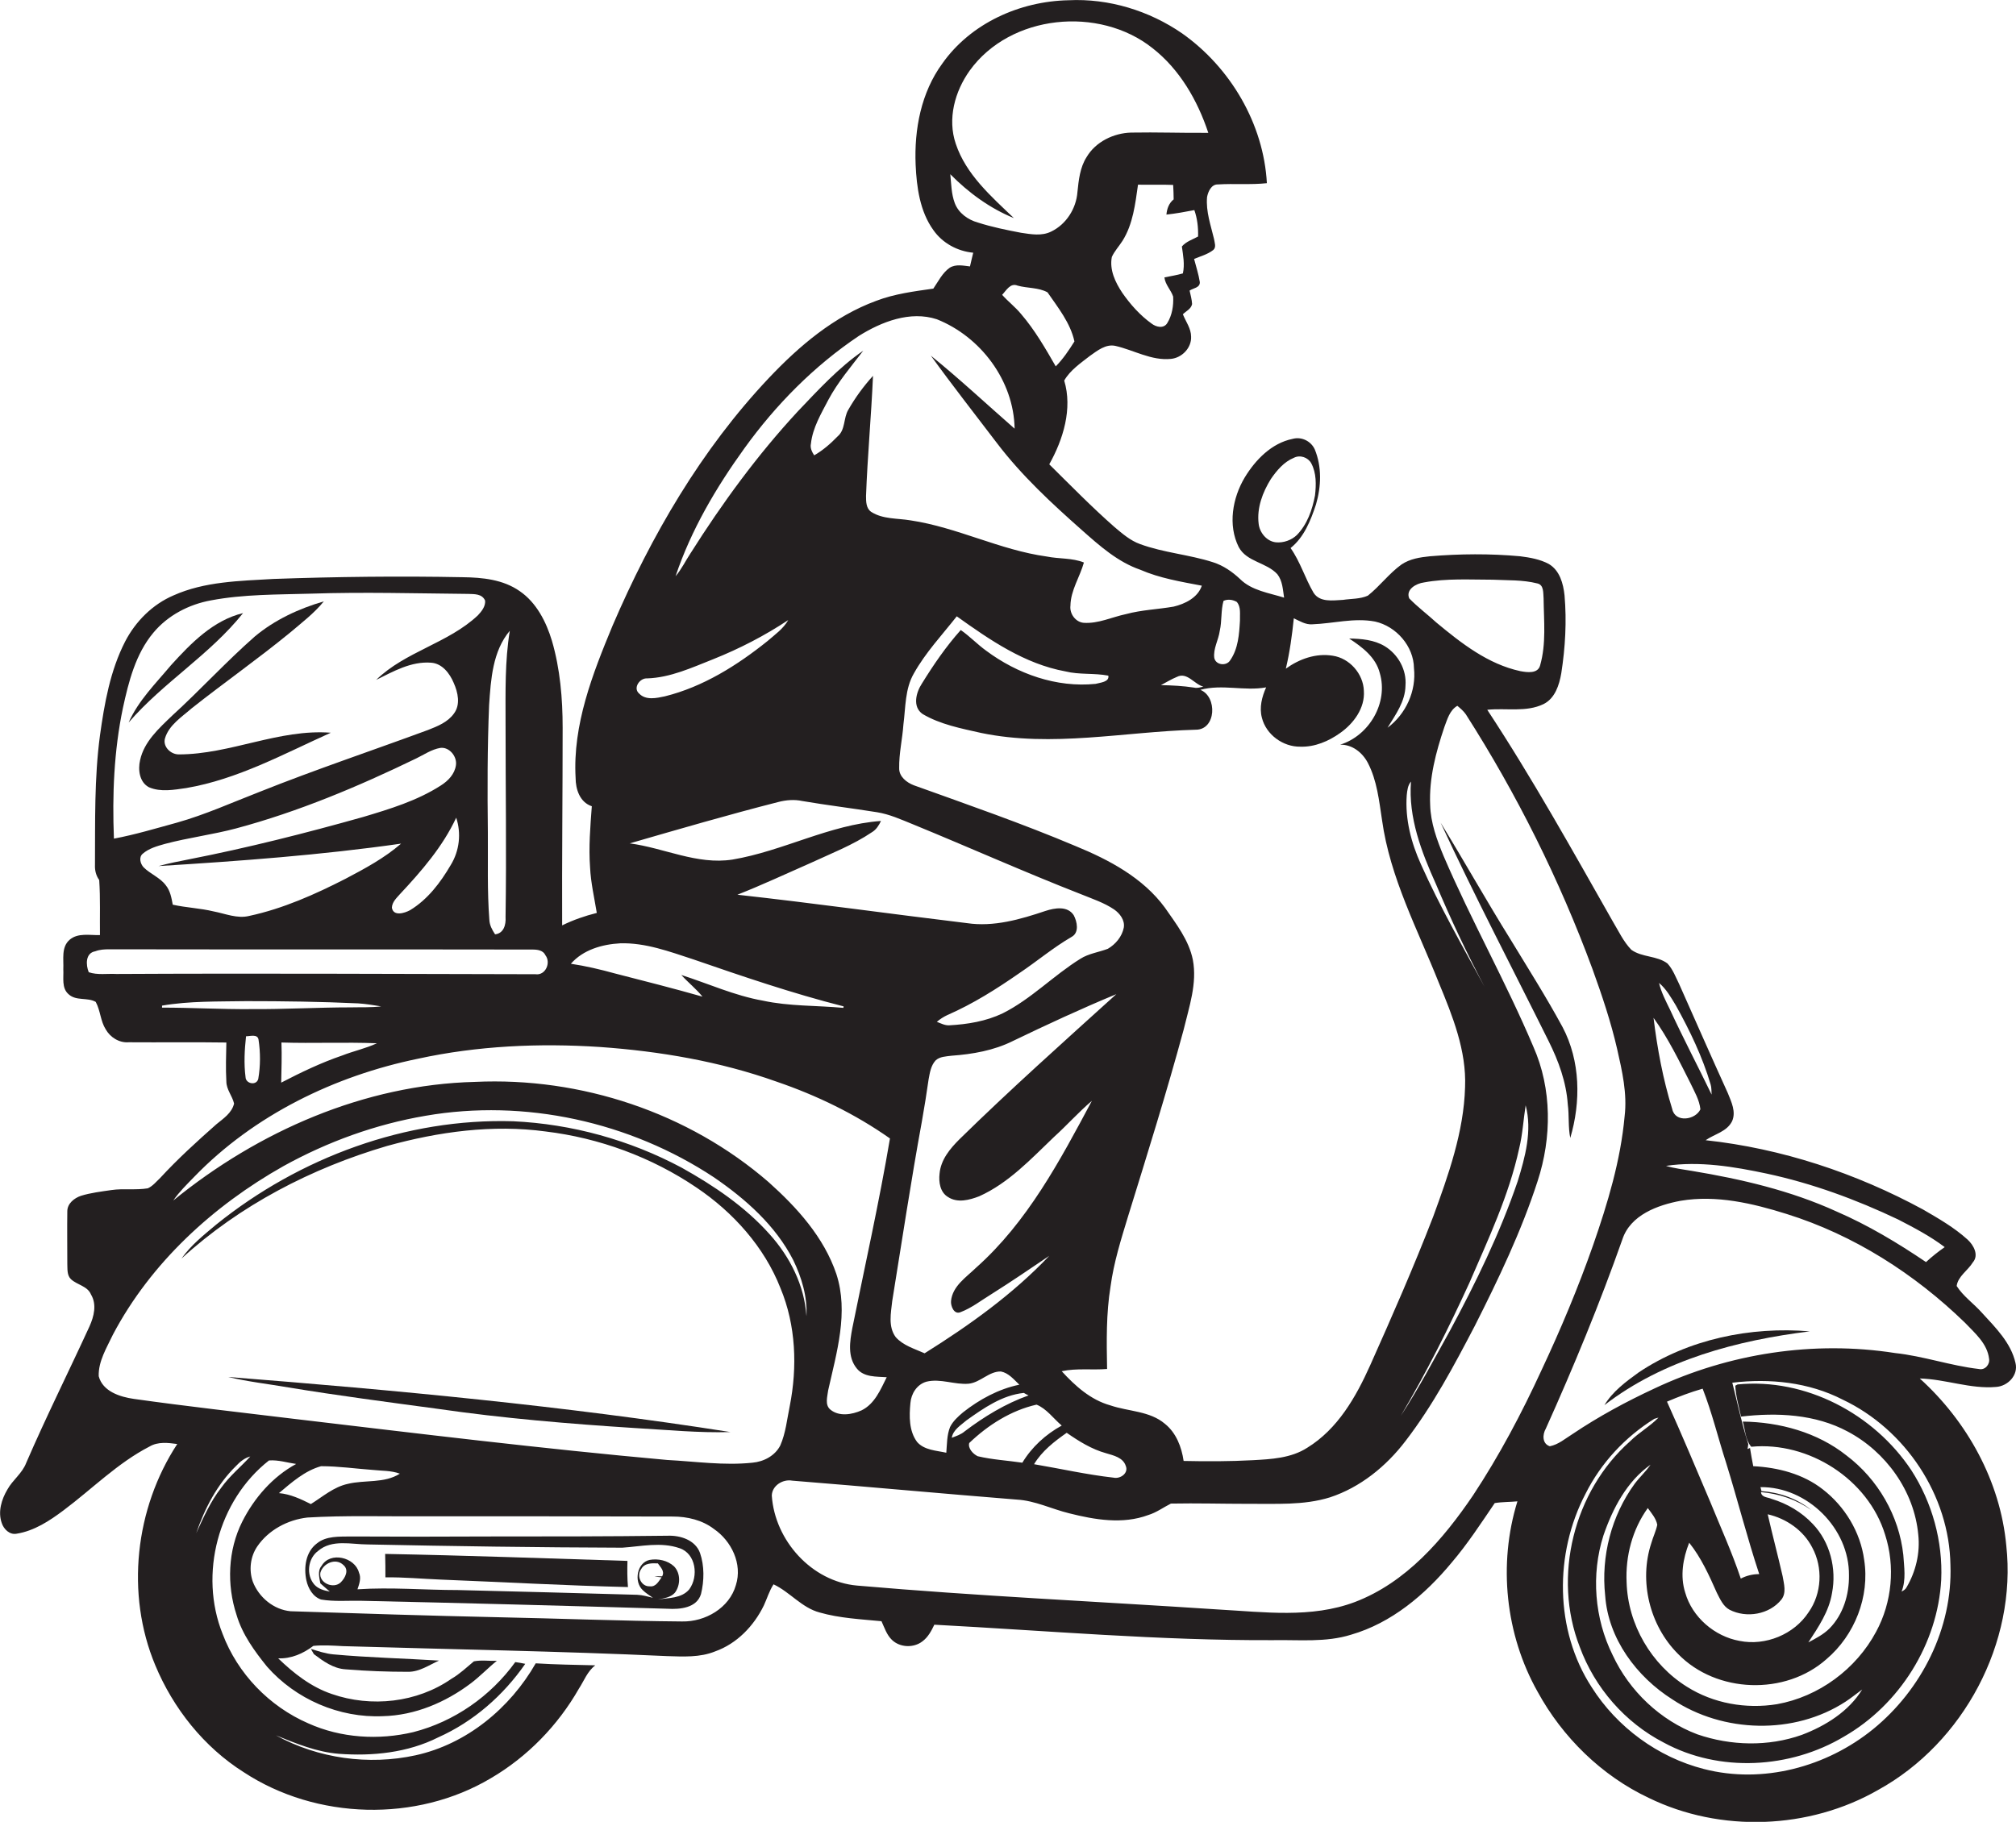 <?xml version="1.0" encoding="utf-8"?>
<!-- Generator: Adobe Illustrator 19.2.0, SVG Export Plug-In . SVG Version: 6.00 Build 0)  -->
<svg version="1.1" id="Layer_1" xmlns="http://www.w3.org/2000/svg" xmlns:xlink="http://www.w3.org/1999/xlink" x="0px" y="0px"
	 viewBox="0 0 808.7 731" enable-background="new 0 0 808.7 731" xml:space="preserve">
<g>
	<path fill="#231F20" d="M800.7,556.5c4.7-0.3,9-4.7,7.8-9.6c-1.8-8.1-8-14.2-13.5-20.2c-3.3-3.7-7.5-6.6-10.1-10.7
		c0.5-3.9,4.5-6.2,6.5-9.5c2.5-2.9,0.3-6.9-2.1-9.1c-5.4-4.9-11.7-8.5-17.9-12.1c-26.9-14.6-56.7-24.5-87.2-27.8
		c3.6-2.5,8.5-3.4,10.6-7.6c1.7-3.8-0.3-7.8-1.7-11.3c-6.6-14.5-13-29.1-19.5-43.7c-1.4-2.8-2.5-5.9-4.7-8.3
		c-4.2-3.2-10.2-2.4-14.5-5.5c-3.2-3.3-5.1-7.5-7.4-11.3c-16.3-28.7-32.3-57.5-50.4-85c7.5-0.8,15.6,1.1,22.6-2.3
		c4.6-2.3,6.3-7.7,7.1-12.4c1.6-10.3,2.2-20.8,1.3-31.2c-0.5-4.7-1.9-10-6.3-12.6c-3.5-1.9-7.6-2.6-11.5-3.1
		c-12.1-1.1-24.2-1-36.2,0c-3.9,0.4-8,1-11.4,3.3c-5,3.6-8.7,8.7-13.5,12.5c-3.1,1.4-6.7,1.2-10,1.7c-4,0.2-9.3,1.1-11.8-2.9
		c-3.4-5.8-5.3-12.4-9.2-17.9c5.4-4.3,8.1-11.1,10.2-17.5c2.1-7.2,2.4-15.1-0.5-22.1c-1.5-3.3-5.3-5.2-8.9-4.2
		c-8.4,1.7-14.9,8.4-19.2,15.5c-4.9,8.2-6.8,19.1-2.4,27.9c3.2,6,11.1,6.1,15.5,10.9c2.1,2.7,2.2,6.2,2.7,9.4
		c-6-1.9-13-2.8-17.7-7.5c-3.1-2.9-6.7-5.4-10.8-6.7c-9.6-3.1-19.8-3.8-29.3-7.3c-3.9-1.4-7.1-4.2-10.2-6.8
		c-9.1-8-17.6-16.7-26.2-25.2c5.6-10,9.4-22.3,6-33.6c2.4-4.2,6.6-7,10.3-9.9c3-2.1,6.4-4.9,10.3-4c7.4,1.7,14.4,6,22.2,5.2
		c4.4-0.4,8.3-4.4,8.1-8.9c0-3.3-2.1-6-3.3-9c1.3-1.3,3.3-2.1,3.7-4.1c-0.1-1.8-0.6-3.6-1-5.4c1.4-1,4.2-1.1,4.1-3.4
		c-0.5-3.2-1.5-6.2-2.3-9.3c2.6-1.1,5.4-1.8,7.7-3.6c1.3-1.1,0.5-3,0.3-4.4c-1.3-5.5-3.3-11-2.8-16.8c0.4-2.2,1.7-5.2,4.4-5.1
		c6.5-0.4,13.1,0.2,19.6-0.5c-1.3-23.8-14.6-46.4-34-60.1C461,4.3,444.8-0.7,428.6,0.1c-19.5,0.4-39.2,9.2-50.6,25.4
		c-8.5,11.6-11.3,26.4-10.7,40.6c0.4,9,1.7,18.7,7.1,26.2c3.7,5.3,9.7,8.5,16,9.1c-0.4,1.8-0.9,3.6-1.3,5.5c-2.7-0.3-5.6-1-8.1,0.5
		c-3,2.1-4.6,5.5-6.6,8.4c-7.7,1.1-15.6,2.1-22.9,4.9c-16.9,6.2-30.9,18.1-43.1,31c-27.1,28.7-47.2,63.3-62.7,99.4
		c-8,19.3-16,39.7-14.8,61c0,4.6,1.7,9.8,6.5,11.4c-0.6,8.2-1.3,16.3-0.7,24.5c0.3,6.2,1.7,12.2,2.7,18.3c-4.8,1.2-9.4,2.8-13.9,5
		c-0.1-26.4,0.2-52.8,0.2-79.3c0-11.7-1-23.6-4.3-34.9c-2.3-7.6-6.2-15.3-12.9-19.9c-6.7-4.7-15-5.5-22.9-5.6
		c-25.3-0.5-50.7-0.2-76,0.7c-13.5,0.8-27.5,1-40,6.6c-8.4,3.6-15.2,10.4-19.4,18.5c-6,11.7-8.3,24.8-10.1,37.7
		c-2.3,17.2-1.9,34.6-2,51.9c-0.1,2.2,0.4,4.3,1.7,6.1c0.5,7.4,0.2,14.8,0.3,22.1c-4.1,0.1-8.9-1-12.2,1.9c-3.4,3-2.3,7.8-2.5,11.8
		c0.2,3.4-0.8,7.6,2.2,10.1c3,2.7,7.5,1.1,10.8,3c1.9,3.5,1.9,7.7,4,11c1.8,3.2,5.4,5.5,9.2,5.2c13.1,0.1,26.1-0.1,39.2,0.1
		c-0.1,5.2-0.3,10.4,0,15.6c0,3.3,2.4,5.8,3.1,8.9c-0.9,3.8-4.3,6-7.1,8.3C79,458,71.3,465,64.3,472.6c-1.6,1.5-3,3.3-5,4.2
		c-4.8,0.8-9.8,0-14.6,0.7c-4.1,0.6-8.3,1.1-12.2,2.3c-2.7,0.9-5.5,3.1-5.5,6.2c-0.1,7,0,14,0,21.1c0.1,2.1-0.2,4.6,1.5,6.2
		c2.5,2.3,6.6,2.7,8,6.1c2.4,4,1.2,8.8-0.6,12.8c-8.4,18.3-17.4,36.3-25.4,54.8c-1.6,4.2-5.4,6.8-7.5,10.6c-2.4,4-3.9,9-2.3,13.5
		c0.8,2.5,3.2,4.8,5.9,4.3c7.1-1.1,13.3-5.2,18.9-9.4C37,597.4,47.2,587,60,580.4c3.4-2,7.4-1.5,11.1-1
		c-16.9,25.8-20.8,60.1-8.8,88.8c7.2,17.3,19.5,32.8,35.5,42.9c29.1,19.1,69.2,20.2,99.1,2.4c14.7-8.6,26.9-21.2,35.3-35.9
		c2.1-3.2,3.4-7,6.6-9.4c-8-0.2-15.9-0.3-23.9-0.8c-10.3,18-27.7,32.4-48.2,36.9c-18.8,4.1-39.1,1.3-56-8c8.1,3.3,16.4,6.7,25.2,7.4
		c13.5,1,27.6-0.4,39.9-6.6c14.1-6.3,26.1-16.8,34.9-29.5c-1.3-0.3-2.7-0.5-4-0.7c-9.9,13.7-24.5,23.9-40.9,28.1
		c-13.9,3.3-29,2.4-42.1-3.5c-15.7-6.8-28.4-20-34.4-35.9c-9.6-24-1.8-53.6,18.6-69.6c3.7-0.3,7.3,0.9,10.9,1.4
		c-9.4,5.1-16.8,13.6-21.6,23.1c-5.8,11.5-6.3,25.4-2.3,37.5c2.3,7.8,7.2,14.5,12.2,20.7c11.5,13.1,29,20.7,46.5,19.9
		c12.8-0.3,25.1-5.5,35.3-13.2c3.7-2.8,6.8-6.1,10.4-9c-3.1,0.1-6.2-0.4-9.2,0.2c-2.9,2.4-5.7,5.1-9,7c-13.8,9.6-32.2,11.6-48,6.1
		c-8.3-2.8-15.3-8.3-21.5-14.3c5.2,0.2,10-1.9,14.1-5c4-0.4,8-0.1,11.9,0.1c43.3,1.3,86.7,2,130,4c6.5,0.2,13.2,0.6,19.3-1.9
		c8.7-3.1,15.5-10.2,19.5-18.4c1.3-2.8,2.2-5.9,3.9-8.5c6.6,3.1,11.3,9.4,18.5,11.3c8,2.3,16.5,2.7,24.8,3.5
		c1.2,2.6,2.1,5.5,4.2,7.5c3.2,3.1,8.7,3.3,12.2,0.6c2.3-1.7,3.6-4.2,4.8-6.7c45.2,2.4,90.4,6.4,135.8,6.2c10.5-0.2,21.2,1,31.4-2.2
		c16.2-4.7,29.6-16,40.3-28.9c6.4-7.5,11.8-15.8,17.3-23.9c3-0.5,6.1-0.4,9.1-0.7c-7.8,25.2-4.8,53.5,8.1,76.4
		c10,18.3,25.7,33.7,44.6,42.6c28.7,14,64.3,12.7,92-3.2c34.3-18.9,55.7-59.1,51.4-98.1c-2.4-25.8-15.7-49.8-34.7-67
		C780.6,553.4,790.4,557.4,800.7,556.5z M708.7,470.9c18.2,3.9,35.9,10.4,52.7,18.4c6.4,3.3,12.9,6.7,18.7,11.1
		c-2.6,1.8-5.1,3.8-7.5,6c-11.4-7.7-23.2-14.8-35.9-20.3c-18.4-8.4-38.2-13-58.1-16.3c-3.5-0.6-7-1-10.3-2
		C681.7,465.8,695.5,468.1,708.7,470.9z M672.3,403.5c5.6,10.1,10.6,20.5,13.9,31.6c0.4,1.3,0.3,2.7,0.4,4.1
		c-5.5-11.4-11.4-22.6-16.7-34.1c-1.7-3.5-3.5-6.9-4.4-10.7C668.4,396.8,670.3,400.2,672.3,403.5z M678.1,434.6
		c1.6,3.4,3.6,6.7,4,10.5c-2,4.3-10.1,5.5-11.3-0.1c-3.7-11.9-6-24.3-7.5-36.6C669.2,416.6,673.6,425.7,678.1,434.6z M571.2,233.7
		c9.1-1.7,18.4-1.1,27.6-1.1c6,0.3,12,0,17.9,1.5c2.7,0.6,2.3,3.9,2.5,6c0.1,9,1.1,18.2-1.4,26.9c-0.9,3.4-5.2,2.8-7.9,2.3
		c-13-2.8-23.7-11.2-33.7-19.5c-3.6-3.3-7.5-6.2-10.9-9.7C563.8,236.5,568.1,234.1,571.2,233.7z M511.8,217.6
		c-3.7-0.4-6.5-3.9-6.9-7.4c-0.8-6.4,1.6-12.7,4.9-18c2.4-3.5,5.3-6.9,9.2-8.5c2.5-1.3,5.7-0.2,7,2.2c2.1,3.9,2,8.6,1.5,12.9
		c-1.1,5.8-3.1,11.6-7.3,15.9C518.1,216.7,514.9,217.9,511.8,217.6z M489.3,253.1c0.9-3.9,0.4-8.1,1.5-12c1.7-0.8,3.7-0.5,5.3,0.4
		c1.8,2,1.2,5,1.3,7.5c-0.3,5.4-0.7,11.3-3.9,15.9c-1.5,2.5-5.8,2-6.4-0.9C486.6,260.3,488.8,256.8,489.3,253.1z M507.9,275.8
		c-1.7,3.8-2.8,8.1-1.7,12.2c1.7,6.8,8.5,11.7,15.4,11.6c5.8,0.2,11.4-2.2,16-5.5c5.4-3.8,10-10,9.5-16.9
		c-0.2-6.8-5.7-13.1-12.5-14.1c-6.7-1.1-13.4,1.3-18.8,5.2c1.6-6.7,2.5-13.4,3.2-20.2c2.4,1.1,4.7,2.6,7.4,2.4
		c8.4-0.3,16.8-2.7,25.2-1.1c8.5,1.9,15.5,9.9,15.6,18.7c1,9.1-3.2,18.4-10.6,23.9c3.2-5.2,7.1-10.5,7.2-16.9
		c0.5-6.3-2.9-12.5-8.3-15.8c-4.3-2.6-9.4-3-14.3-3.1c5.2,3.4,10.7,7.5,12.3,13.9c3.5,11.9-4.3,25.1-15.9,28.7
		c4.8-0.1,8.9,3.1,11.1,7.3c3.7,7.1,4.5,15.2,5.7,23c3.2,23.1,14.3,43.9,22.8,65.3c5.5,13.3,11.1,27.2,10.5,41.8
		c-0.5,18-6.7,35.3-12.8,52c-7.8,20.2-16.5,40-25.3,59.7c-5.7,12.7-13,25.5-25.2,33c-6.5,4.2-14.5,4.6-21.9,5
		c-9.2,0.5-18.4,0.5-27.7,0.3c-0.8-5.6-3-11.3-7.5-14.9c-6.1-5.2-14.6-4.9-21.9-7.4c-7.9-2.2-14.1-7.8-19.5-13.7
		c6-1.3,12.2-0.4,18.2-0.9c-0.2-11.1-0.4-22.2,1.4-33.2c1.3-9.6,4.2-18.8,7-28c7.7-24.9,15.5-49.8,22.3-74.9
		c2.2-9.2,5.5-18.6,3.7-28.1c-1.6-7.9-6.7-14.4-11.2-20.9c-8.8-12-22.4-19.2-35.8-24.7c-21.3-9-43.2-16.6-64.9-24.4
		c-2.9-1.1-6-3.5-5.9-6.9c-0.1-5.9,1.3-11.7,1.7-17.5c0.9-6.9,0.6-14.3,4.2-20.5c4.7-8.4,11.3-15.4,17.2-22.9
		c13.3,9.5,27.2,19.1,43.6,22.1c5.6,1.4,11.5,0.6,17.2,1.7c0.5,2.6-3.4,2.8-5.1,3.3c-15.7,1.6-31.4-4-43.9-13.3
		c-3.6-2.6-6.6-5.8-10.2-8.3c-5.9,6.6-10.9,13.9-15.6,21.5c-2.3,3.5-3.9,9.3,0.3,12.2c7.1,4.2,15.5,5.8,23.5,7.6
		c28.5,5.9,57.4-0.5,86-1.3c8.3,0.1,8.8-13.3,1.9-16C490.3,274.4,499.2,277.4,507.9,275.8z M570,346.8c-3.9-8.6-6.4-18.1-5.7-27.7
		c0.2-1.9,0.4-4,1.7-5.5c-1.1,14.5,4.2,28.2,10,41.1c5.9,14,12.4,27.8,19.5,41.2C586.7,379.7,577.5,363.6,570,346.8z M609.4,460.8
		c1.4-5.7,1.7-11.6,2.6-17.3c2.7,10.2-0.2,20.8-3.2,30.5c-7.1,20.8-16.8,40.7-27.2,60c-6.4,11.5-12.5,23.1-19.7,34.1
		c10.2-17.2,19.2-35.2,27.5-53.3C597,497.2,605.3,479.7,609.4,460.8z M380.3,480.3c3.8,2.5,8.6,1.2,12.5-0.3
		c11.8-5.3,20.8-15,30-23.8c5.2-4.7,9.8-9.9,15.2-14.5c-12.8,24-25.9,48.7-46.5,67c-3.9,3.8-9.4,7.3-10,13.3c-0.2,2,1.2,5.6,3.8,4.5
		c4.5-1.7,8.4-4.8,12.5-7.3c7.8-4.9,15.4-10.1,23.1-15.3c-14.6,15.4-32.1,27.9-50,39.1c-4-1.8-8.6-3.1-11.6-6.5
		c-3.1-4.2-1.9-9.7-1.4-14.4c3.9-24,7.5-48.1,11.9-72.1c1-5.6,1.9-11.3,2.7-16.9c0.5-2.7,0.9-5.5,2.8-7.6c1.7-1.6,4.2-1.6,6.4-1.9
		c8.4-0.6,17-2.1,24.6-5.9c13.7-6.6,27.5-13,41.5-18.8c-21.2,19.2-42.5,38.2-62.9,58.2c-3.8,3.8-7.5,8.2-8,13.8
		C376.5,474.3,377.1,478.4,380.3,480.3z M365.2,563c0.3-3.8,2.6-7.5,6.4-8.6c5.7-1.4,11.3,1.3,17,0.8c4.7-0.5,8.1-5,12.9-4.9
		c3.1,0.6,5.2,3.2,7.4,5.3c-8.3,1.7-16,5.9-22.6,11.1c-2,1.7-4,3.5-5.2,5.9c-1.3,3.3-1.2,6.8-1.5,10.3c-4-0.9-8.8-1-11.7-4.3
		C364.6,574.2,364.7,568.2,365.2,563z M387.7,569.9c6.9-4.9,14.3-10.1,23-11c0.5,0.3,1.4,0.8,1.9,1c-9.3,3.3-17.8,8.5-25.6,14.4
		c-1.5,1.3-3.4,1.9-5.2,2.6C382.3,573.7,385.4,571.9,387.7,569.9z M388.8,579c7.5-7.2,16.8-13.1,27-15.4c4,1.6,6.8,5.6,10.1,8.4
		c-6.4,3.5-12,8.6-15.8,14.9c-6-0.9-12-1.2-17.9-2.6C390.3,583.4,388.2,581.1,388.8,579z M427.9,574.9c4.9,3.4,10,6.6,15.8,8.2
		c3,0.9,6.8,1.7,7.9,5.1c1.2,2.9-2.2,5.3-4.9,4.7c-10.7-1.2-21.3-3.6-31.9-5.4C418,582.2,422.9,578.4,427.9,574.9z M479,275.9
		c-4.4-0.7-8.9-0.9-13.3-1c2.1-1.1,4.2-2.4,6.4-3.3c4.1-2.1,7,3,10.6,3.9C481.5,275.8,480.2,276.2,479,275.9z M423.5,147
		c-4.2-7.3-8.4-14.6-13.9-21c-2.3-2.8-5.2-5-7.6-7.7c1.7-1.8,3.3-4.9,6.2-3.7c3.9,1.1,8.4,0.7,12,2.7c4.2,6.1,9.2,12.3,10.8,19.7
		C428.8,140.5,426.4,144.1,423.5,147z M480.6,94.9c-2.2,1.2-4.8,2-6.5,4c0.5,3.6,1.2,7.2,0.4,10.8c-2.4,0.7-4.9,1.1-7.4,1.6
		c0.3,2.9,2.6,5,3.5,7.7c0.2,3.6-0.4,7.5-2.4,10.7c-1.5,2.3-4.5,1.5-6.3,0.1c-4.6-3.3-8.5-7.7-11.7-12.3c-2.8-4.2-5.2-9.2-4.2-14.4
		c1.1-2.4,2.9-4.3,4.3-6.5c4.2-6.7,5.1-14.8,6.2-22.5c4.7,0.1,9.4-0.1,14.1,0.1c0.1,1.9,0.2,3.9,0.2,5.8c-1.9,1.5-2.7,3.8-2.9,6.1
		c3.8-0.4,7.5-1.1,11.2-1.8C480.3,87.7,480.7,91.3,480.6,94.9z M383,81.5c-1.4-3.7-1.4-7.7-1.8-11.6c7.3,7.4,15.9,13.7,25.5,17.6
		c-9.1-8.7-19.2-17.5-23.3-29.8c-3.4-10-0.4-21,5.6-29.4c16.3-22.6,51.9-26,73.3-9c10.9,8.5,18.1,21,22.4,34
		c-10.3,0.1-20.7-0.3-31-0.1c-7,0.2-14.2,3.7-17.8,9.8c-2.7,4.2-3.2,9.3-3.7,14.1c-0.5,6.6-4.5,12.9-10.5,15.8
		c-3.8,1.9-8.1,1.1-12.1,0.5c-5.8-1.1-11.7-2.3-17.3-4.1C388.3,88.2,384.5,85.5,383,81.5z M298.6,179.9c12.6-17.5,28-33.1,45.9-45.1
		c9.1-5.7,20.6-10.2,31.3-6.7c17.6,7,30.9,24.7,31.2,43.9c-11.2-9.8-22.1-20-33.6-29.3c8.6,11.9,17.7,23.5,26.6,35.2
		c9.9,13,21.9,24.1,34.1,34.9c7,6.2,14.3,12.7,23.3,15.8c7.8,3.4,16.3,4.8,24.7,6.4c-1.6,4.8-6.7,7.3-11.3,8.4
		c-6.3,1.1-12.8,1.3-19.1,3c-5.7,1.2-11.1,3.9-17,3.5c-3.3-0.3-5.7-3.7-5.3-6.9c0.1-6.2,3.8-11.5,5.4-17.3c-4.7-1.9-10-1.4-14.9-2.4
		c-18.8-2.6-35.9-11.7-54.6-14.5c-5.3-0.9-11.1-0.4-15.8-3.4c-2.1-1.4-2.1-4.2-2.1-6.4c0.6-16.1,2.1-32.1,2.8-48.2
		c-3.8,4.2-7.1,8.7-9.9,13.6c-2,3.3-1.1,8-4.3,10.7c-2.8,2.9-5.9,5.6-9.4,7.6c-0.9-1.4-1.7-3-1.3-4.7c0.7-6.4,4.1-12,7-17.6
		c3.8-7.1,9.1-13.3,14-19.7c-9.9,6.8-18.1,15.8-26.3,24.4c-16.2,17.5-30.3,36.8-43,56.9c-2,3-3.6,6.4-6,9.2
		C277.2,212.7,287.2,195.7,298.6,179.9z M259.6,272.2c9.3-0.3,17.9-4.3,26.5-7.7c10.5-4.2,20.6-9.4,30.1-15.7
		c-2,3.5-5.3,5.8-8.3,8.4c-12.2,9.8-25.9,18.4-41.2,22.2c-3.3,0.7-7.6,1.7-10.3-1.1C253.8,276.1,256.6,272,259.6,272.2z
		 M312.2,321.8c3.1-0.8,6.4-1.1,9.6-0.4c10,1.7,20,2.9,30,4.5c5,0.8,9.6,2.9,14.3,4.8c22.7,9.3,45,19.3,67.8,28.2
		c4.4,1.8,9,3.3,13,6c2.3,1.6,4.4,4.3,3.9,7.3c-0.7,3.6-3.3,6.7-6.4,8.5c-3.7,1.4-7.7,1.9-11,4c-10.8,6.7-19.8,16.2-31.2,21.9
		c-6.7,3.2-14.1,4.4-21.4,4.8c-1.8,0.1-3.4-0.8-5-1.4c1.3-1.1,2.7-2,4.2-2.7c10.3-4.5,19.8-10.5,29-16.9c7-4.7,13.5-10.2,20.9-14.5
		c3.1-1.7,2.2-6.1,0.8-8.7c-2.5-3.8-7.6-2.9-11.3-1.7c-10.1,3.4-20.8,6.5-31.5,4.9c-30.7-3.7-61.3-8-92.1-11.4
		c9.9-3.9,19.5-8.4,29.3-12.7c8.4-3.9,17-7.2,24.7-12.4c1.7-1,2.8-2.8,3.6-4.5c-20.7,1.5-39.3,12.1-59.6,15.5
		c-14.2,2.2-27.4-4.7-41.2-6.5C272.3,332.7,292.2,326.9,312.2,321.8z M248.8,378.5c10.1-0.3,19.7,3.3,29.2,6.4
		c20,6.9,39.9,13.7,60.4,18.9c0,0.1,0,0.4-0.1,0.6c-10.8-1-21.7-0.6-32.3-2.9c-11.3-2-21.8-6.8-32.7-10.3c2.7,3,5.9,5.5,8.5,8.7
		c-11.6-3.3-23.4-6.3-35.1-9.3c-5.8-1.6-11.7-3-17.7-3.9C233.9,381.1,241.5,378.9,248.8,378.5z M196.2,282.9
		c0.7-10.3,1.4-21.6,8.3-29.8c-2,12.2-1.7,24.6-1.7,36.9c0,26,0.4,52,0,78c0.2,3-0.7,6.5-4.2,6.9c-1.2-1.8-2.2-3.7-2.3-5.8
		c-0.9-11.7-0.5-23.4-0.6-35C195.5,317,195.5,300,196.2,282.9z M49.3,284.1c2.3-10.6,5.1-21.7,12.2-30.2c5.8-7,14.3-11.4,23.1-13
		c13.2-2.5,26.7-2.3,40.1-2.7c21-0.7,42-0.1,63.1,0.1c2.5,0.1,5.6-0.1,6.8,2.7c0.2,2.3-1.4,4.3-2.9,5.9
		c-11.9,11.2-29.1,14.5-40.8,25.9c6.9-3.4,14-7.5,22-6.9c4.5,0.3,7.5,4.3,9.1,8.1c1.7,3.8,2.8,8.7,0.1,12.3
		c-2.5,3.5-6.6,5.1-10.4,6.6c-22.5,8.3-45.2,15.9-67.5,24.8c-11.1,4.3-21.9,9.2-33.3,12.4c-8.4,2.3-16.7,4.8-25.2,6.4
		C45,319,45.7,301.3,49.3,284.1z M160.9,338.5c-6.7,5.8-14.5,10-22.3,14.1c-12.3,6.3-25.1,12-38.6,14.9c-4.8,1.2-9.6-0.9-14.3-1.8
		c-5.4-1.3-11-1.5-16.4-2.7c-0.5-2.7-1-5.6-2.8-7.8c-2.3-3.1-6.2-4.5-8.9-7.2c-1.3-1.4-2-4-0.4-5.4c2.5-2.2,5.8-3.1,9-4
		c9.4-2.5,19.1-3.7,28.5-6.2c25-6.7,49-16.8,72.3-28.1c3.1-1.5,6.1-3.6,9.6-4.2c3.6-0.5,6.8,3.4,6.3,6.9c-0.5,3.6-3.1,6.3-6.1,8.2
		c-9.5,6.1-20.4,9.4-31.1,12.6c-23.1,6.5-46.4,12.4-69.9,17c-4.1,0.8-8.1,1.6-12.2,2.7C96.1,345.5,128.7,343.1,160.9,338.5z
		 M160.4,358.8c8.7-9.3,17.2-19.1,22.6-30.7c2.1,6.3,1.3,13.3-2.2,19c-4.1,7-9.2,13.8-16.3,18.1c-2.2,1.2-6.7,2.6-7.3-1
		C157.3,361.9,159.1,360.3,160.4,358.8z M46.7,390.8c-3.7-0.2-7.6,0.5-11.1-0.7c-1.2-2.9-1.4-7.7,2.6-8.4c1.8-0.7,3.7-0.8,5.6-0.8
		c56.6,0.1,113.3,0,169.9,0.1c1.9,0,4.2,0.3,5.1,2.3c2.3,3,0,8.2-4,7.6C158.8,390.8,102.8,390.5,46.7,390.8z M65,404.3
		c0-0.2,0-0.6,0-0.8c11.1-1.9,22.5-1.6,33.7-1.8c15,0,30,0.2,45,0.9c3.1,0.2,6.1,0.7,9.2,1.2c-4,0.5-8.1,0.3-12.2,0.4
		c-13.3,0-26.7,0.8-40,0.7C88.8,405,76.9,404.3,65,404.3z M112.9,418.3c12.8,0.4,25.5-0.2,38.3,0.3c-4.5,2.1-9.3,3.1-13.9,4.9
		c-8.5,2.9-16.6,6.8-24.5,10.9C112.9,429.1,113.1,423.7,112.9,418.3z M103.6,432.9c-0.7,2.8-5,2-5.1-0.7c-0.7-5.4-0.4-11,0.2-16.4
		c1.6,0,4.6-1,5,1.3C104.5,422.3,104.5,427.7,103.6,432.9z M77.9,472.2c24-24.8,56.3-40.5,89.8-47.4c23.9-5.2,48.6-6.3,73-4.7
		c24,1.7,48.1,5.8,70.8,13.9c16.1,5.5,31.6,13,45.5,22.8c-4.3,25.5-10,50.8-15.1,76.1c-1,5.3-2,11.6,1.8,16.2
		c2.9,3.6,7.9,3.2,12,3.5c-2.5,5-4.8,10.7-10.1,13.3c-3.8,1.7-9,2.6-12.5-0.3c-2.3-1.9-1.2-5.2-0.9-7.7c3.4-15.2,8.3-31.3,3.3-46.7
		c-5-14.8-15.8-26.7-27.2-36.9c-32.2-27.9-75.3-42.2-117.8-40.2c-44.3,1.1-86.9,19.8-121,47.6C71.9,478.2,75,475.2,77.9,472.2z
		 M88.7,597c-4.3,5.5-7.1,11.9-10,18.2c3.4-9.9,8.4-19.6,16-27c1.6-1.7,3.4-3.2,5.7-3.8C96.6,588.6,92.1,592.2,88.7,597z
		 M128.8,588.3c7,0,13.9,1,20.8,1.5c3.6,0.4,7.3,0.2,10.8,1.5c-6.3,4-14,2.4-20.9,4.1c-5.6,1.2-10,5.1-14.8,8.1c-4-2-8.2-4-12.8-4.4
		C117,594.8,122.3,590.1,128.8,588.3z M295.2,636c-2.6,9.2-12.3,14.8-21.6,14.6c-24.7-0.2-49.3-1.2-73.9-1.7
		c-27.7-0.6-55.4-1.5-83.1-2.4c-6.8-0.6-12.8-5.6-15.2-11.9c-1.6-4.6-1-10,1.8-14.1c4.5-6.6,12.2-10.7,20.1-11.6
		c15.1-0.9,30.3-0.4,45.5-0.5c33.7,0,67.4,0,101.1,0.1c5.8,0,11.8,1.4,16.5,5C293.4,618.3,297.9,627.5,295.2,636z M301.8,586.9
		c-11.4,1.2-22.8-0.5-34.2-1.1c-50-4.5-99.9-10.6-149.7-16.5c-21.4-2.6-42.9-5-64.2-8c-5.6-0.8-12.5-3-14.1-9.1
		c-0.2-6,3.2-11.4,5.7-16.7c15.2-28.8,40.2-51.7,68.4-67.6c17.7-9.8,37-16.8,57-20.2c39.8-6.9,82,2.4,115.7,24.7
		c12.7,8.7,24.7,19.3,31.8,33.2c3.4,7,5.7,14.7,5.3,22.5c-0.8-12.3-6.6-23.8-14.8-32.9c-9.9-11.1-22.4-19.5-35.3-26.7
		c-20.8-11.1-44-17.5-67.5-18.6c-43-1.3-85.7,14.5-119.1,41.4c-5,4.2-10.2,8.3-14,13.7c23.4-21.4,52.2-36.3,82.5-45.2
		c20.6-5.7,42.3-8.7,63.6-5.8c21.5,2.6,42.5,10.3,60.5,22.5c14.7,9.9,27.2,23.8,33.7,40.4c6.2,14.9,6.8,31.6,3.7,47.3
		c-1.1,5.3-1.6,10.8-3.8,15.8C310.9,584.1,306.4,586.5,301.8,586.9z M590.9,600c-12,17.7-26.9,35-47.4,42.8c-17.5,6.6-36.5,4-54.7,3
		c-48.3-3.2-96.8-5.4-145-9.6c-18.2-1.6-33-18.1-34.2-36.1c0.1-4,4.4-6.7,8.2-6c30,2.4,60.1,5.2,90.1,7.6c7.3,0.4,14,3.8,21,5.5
		c10.3,2.6,21.5,4.5,31.7,0.7c3.3-1,6.1-3.1,9.1-4.6c10.3-0.2,20.7,0.1,31,0.1c11-0.1,22.2,0.7,32.8-2.6c12.2-4,22.6-12.5,30.3-22.6
		c11-14.3,19.5-30.3,27.8-46.2c9.5-18.8,18.7-38,25.2-58.1c5.7-17.4,5.8-37-1.7-53.9c-11-26-24.9-50.6-36-76.5
		c-2.7-6.5-5.2-13.3-5.4-20.5c-0.5-10.7,2.3-21.2,5.7-31.3c1.2-3.1,2.1-6.7,5.2-8.5c1.2,1,2.5,2.1,3.4,3.4
		c20.5,32.1,37.6,66.4,50.8,102.2c3.8,10.5,7.4,21.2,9.9,32.1c2,8.8,4.1,17.9,3,27c-1.6,17.7-6.8,34.9-12.6,51.6
		c-6,17.1-13,33.8-20.7,50.2C610.4,567.1,601.4,584.1,590.9,600z M782.4,628c0.9,25.3-11.6,50-31,65.8c-18.7,15.2-44.3,22.1-67.9,16
		c-18.4-4.7-34.8-16.7-45-32.8c-14.9-22.9-15-53.7-2.5-77.6c6.2-12.4,15.9-22.8,27.6-30.1l1.7-0.5c-3.5,3.6-7.9,6-11.4,9.5
		c-22.6,20-31.2,54.3-20.2,82.5c6,16.4,18.2,30.4,33.7,38.4c22.3,12.1,50.7,10.5,72.3-2.4c22.3-12.8,37.6-37.2,39-62.9
		c0.7-15.4-3.6-31-12-44c-15-22.6-42.4-37.1-69.7-34.4c-0.2,0.1-0.7,0.4-0.9,0.5c0.2,4.2,1.4,8.3,2.3,12.4c14.4-1.7,29.8-1,42.8,6
		c15.3,8.1,26.7,23.9,28.3,41.4c0.8,7.3-1,14.8-4.7,21.1c-0.4,0.8-1.2,1.3-2,1.7c1.9-4.7,1-9.9,0.7-14.7
		c-1.7-15.7-10.2-30.4-22.8-39.9c-11.7-9.3-26.8-13.4-41.6-13.6c1,3.4,1,7.3,3.4,10.1c23-2.2,46.9,13,53.7,35.3
		c4.1,12.7,2.8,27.1-3.6,38.9c-8,15-23,26.1-39.8,29.1c-12.4,2-25.5-0.3-36.1-7c-14.3-8.9-23.7-25-24.2-41.9
		c-0.5-10.5,2.3-21.2,8.5-29.8c1.5,2.1,3.3,4.1,3.8,6.7c-0.5,2.5-1.7,4.9-2.4,7.4c-5,15.2-0.7,33,10.7,44.4
		c15.4,15.9,43.1,16.8,59.6,2.1c11.3-9.6,17.4-25.1,15.1-39.8c-1.5-11.2-7.8-21.5-16.6-28.3c-7.9-6.2-18-8.8-27.9-9.3
		c-0.5-2.4-0.9-4.9-1.3-7.3l-1,0.4c0.1-0.5,0.3-1.5,0.3-2c-2.6-8.1-4.3-16.4-6.4-24.6c15-1.8,30.7-0.2,44.3,6.8
		C764.3,573.5,782,600,782.4,628z M643.9,640.2c1.2,17.3,12.6,32.6,27,41.7c20.3,13.5,48.8,14.3,69.4,0.9c2.3-1.5,4.5-3.3,6.7-4.9
		c-5.4,8.8-14.7,14.6-24.2,18.2c-13.5,4.8-28.5,4.4-41.9-0.2c-14.9-5.6-27.3-17.4-34-31.8c-7.3-14.7-8.7-32.3-3.7-48
		c3.7-10.8,9.4-21.7,18.9-28.4c-1.9,2.8-4.4,5-6.4,7.7C646.4,608.2,642.2,624.4,643.9,640.2z M727.2,611.5
		c-4.5-4.8-10.3-8.2-16.6-10.1c-1.5-0.7-4-0.5-4.2-2.7c7.2,0.6,14.2,3,20.2,7.2c-5.7-4.6-12.8-7.1-20-7.6c-0.1-0.4-0.3-1.2-0.4-1.6
		c18.8-0.2,35.7,16.6,35.5,35.4c0.1,7.7-2.3,15.7-7.8,21.3c-2.4,2.4-5.5,4-8.5,5.6c4-6.1,8.3-12.4,9.5-19.8
		C736.8,629.4,734.1,618.7,727.2,611.5z M714.6,641.8c2.1-2.7,1-6.3,0.5-9.3c-1.9-8.3-4.1-16.6-6-24.9c7.5,1.7,14.4,6.5,17.9,13.4
		c4.3,8,3.8,18.4-1.5,25.9c-5.8,8.9-17.3,13.6-27.7,11.5c-10-1.8-19-9.5-21.8-19.4c-2.1-6.6-0.9-13.7,1.6-20c4.8,6,8,13.1,11.1,20.1
		c1.3,2.5,2.5,5.4,5.1,6.8C700.6,649.4,709.8,647.8,714.6,641.8z M698.3,633.4c-3.5-10.5-8.1-20.6-12.3-30.9
		c-5.7-13.4-11.3-26.8-17.3-40.1c4.7-2,9.4-3.8,14.3-5.2c3.8,9.7,6.2,19.8,9.4,29.7c4.6,14.8,8.4,29.9,13.3,44.7
		C703.1,631.6,700.6,632.2,698.3,633.4z M793.8,549.3c-11.3-1.3-22.3-5.2-33.6-6.4c-32.6-5.1-66.6,0.1-96.5,14.2
		c-11.4,5.3-22.5,11.3-32.9,18.3c-2.9,1.8-5.6,4.2-9.1,4.9c-3.1-1-3-4.7-1.6-7.1c11.2-24.9,21.6-50.1,30.7-75.9
		c3.2-9.8,14.2-13.8,23.4-15.5c14.3-2.4,28.8,1,42.5,5.3c26.9,8.4,51.3,24,71.5,43.6c4,4.2,9,8.4,9.7,14.5
		C798.3,547.4,796.3,549.9,793.8,549.3z"/>
	<path fill="#231F20" d="M56.2,305c-0.9,3.8-0.3,8.9,3.6,10.9c4.7,2,10,1,14.9,0.3c20.6-3.5,39.1-13.7,58-22.2
		c-20.8-1.6-40.3,8.7-61,8.7c-3.3,0-6.5-3.2-5.5-6.5c1.6-5.3,6.7-8.5,10.7-12c13-10.3,26.7-19.9,39.5-30.4c4.7-4,9.6-7.7,13.5-12.5
		c-10,2.9-19.7,7.4-27.7,14.1c-11.5,10.1-21.9,21.5-33.2,31.8C63.7,292.3,57.8,297.6,56.2,305z"/>
	<path fill="#231F20" d="M97.5,246c-12,2.9-20.9,12.1-28.9,20.9c-6.1,7.3-13.1,14.2-17,23C65.5,273.8,84.2,262.7,97.5,246z"/>
	<path fill="#231F20" d="M605.9,376.9c-9.6-15.4-18.5-31.3-28-46.8c13.7,29.6,28.8,58.4,43.3,87.6c4,8,7.1,16.5,7.7,25.4
		c0.6,4.5,0.1,9.1,1,13.5c4.3-14.5,4.1-30.9-3.1-44.5C620.3,400.1,613,388.6,605.9,376.9z"/>
	<path fill="#231F20" d="M657.3,550.7c-5.1,3.7-10.4,7.6-13.7,13.1c23.6-18.2,53.3-26,82.4-29.6
		C702.2,532.2,677.3,537.3,657.3,550.7z"/>
	<path fill="#231F20" d="M115.7,556.7c20,3.3,40,5.9,60,8.6c26.2,3.8,52.6,6,79.1,7.7c12.7,0.7,25.5,2,38.2,1.6
		c-66.8-10.5-134.2-16.8-201.5-22.1C99.4,554.4,107.6,555.3,115.7,556.7z"/>
	<path fill="#231F20" d="M267.8,616.2c-23.9,0.3-47.8,0.3-71.7,0.3c-18.5,0.1-36.9,0.1-55.4,0c-4.6,0.1-9.8-0.3-13.6,2.8
		c-4.5,3.4-5.3,9.7-4.2,14.8c0.7,3.2,2.6,6.6,5.9,7.7c5.3,0.9,10.6,0.4,15.9,0.5c41,0.9,82.1,2,123.1,3.2c5,0.3,11.7-0.3,13.4-5.9
		c1.3-5.3,1.4-11.3-0.4-16.5C278.9,617.9,272.9,616,267.8,616.2z M136.7,634.9c-2.9,2.8-8.8,0.3-8.2-3.8c1-3.8,6.2-6.2,9.3-3.1
		C140.1,630,138.5,633.1,136.7,634.9z M265.4,632.9c-1.2,1.6-2.3,3.9-4.7,3.6c-3.5,0.2-5.5-4.2-3.5-6.9c1.3-2.5,4.3-2.4,6.7-2.3
		c1,1.5,2.9,3.1,1.7,5.2c-0.8,0-2.3,0-3,0C263.3,632.7,264.7,632.8,265.4,632.9z M276.5,637.7c-3.1,3.7-8.3,3.4-12.6,4.1
		c2.4-0.5,5.1-0.8,6.8-2.7c2.3-3,2.4-7.8-0.3-10.6c-2.6-2.4-6.4-3.2-9.8-2.6c-5.1,1.1-6.4,8.7-2.8,12.1c1.2,1.2,2.7,2.1,4.1,3.1
		c-2.1-0.5-4.1-1.1-6.3-1.2c-24-0.7-47.9-1.3-71.9-1.9c-13.4,0-26.8-1.2-40.3-0.3c0.7-2.1,1.6-4.5,0.6-6.7c-1.6-6.2-11.6-8.6-15-2.7
		c-1.7,2-0.9,4.7-0.5,7c1.2,1.1,2.5,2.2,3.8,3.3c-2.2-0.4-4.6-1-6.2-2.8c-3.4-3.9-2.6-10.5,1.5-13.5c5.6-4.8,13.3-2.6,20-2.6
		c34,0.7,68,1.2,102,1.3c7.6-0.5,15.5-2.4,23,0.2C279.2,623.4,280.3,632.5,276.5,637.7z"/>
	<path fill="#231F20" d="M251.7,626.3c-32.4-1-64.8-2.2-97.2-2.8c0.1,3.1,0.1,6.3,0.1,9.4c7.4-0.1,14.8,0.6,22.2,0.9
		c25,1,50.1,2.4,75.1,3C251.6,633.3,251.6,629.8,251.7,626.3z"/>
	<path fill="#231F20" d="M124.7,661.6c0.3,0.5,0.9,1.6,1.2,2.1c3.7,2.8,7.8,5.8,12.7,6.1c8.4,0.7,16.8,1,25.2,1
		c4.5,0,8.3-2.7,12.3-4.5c-14.2-0.9-28.3-1.2-42.4-2.5C130.5,663.5,127.6,662.5,124.7,661.6z"/>
</g>
</svg>
